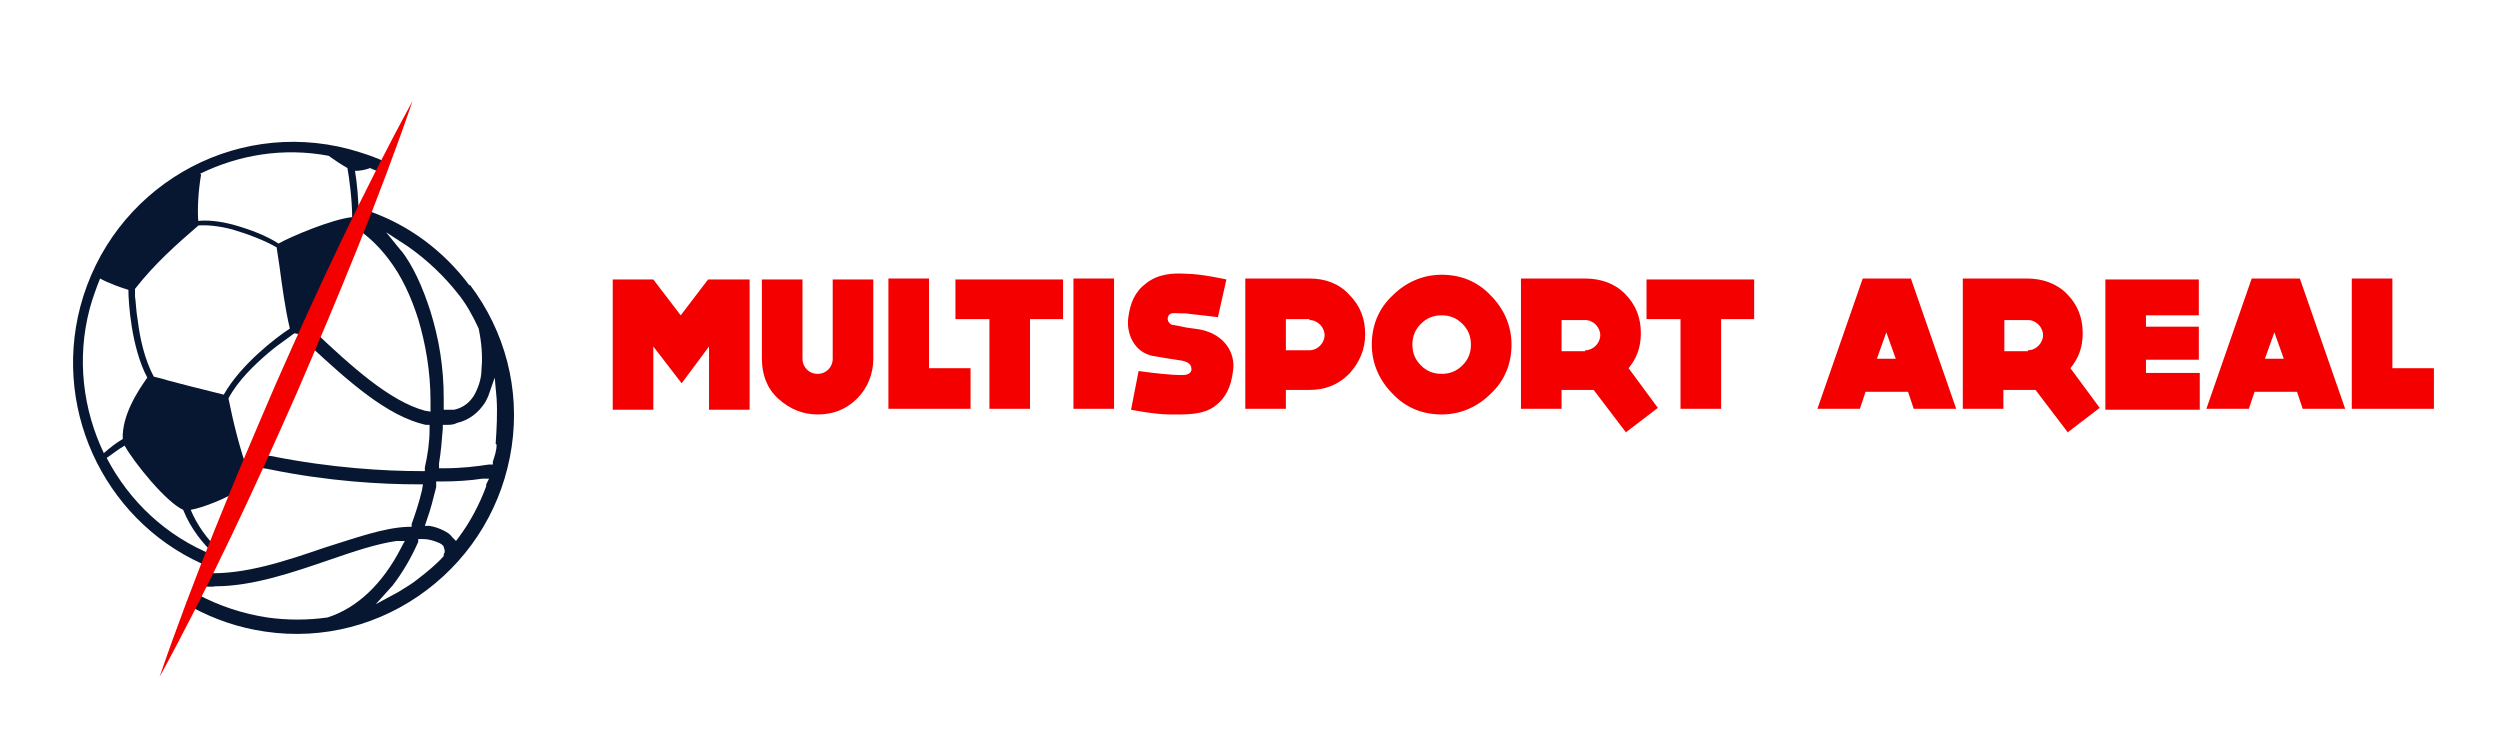 <?xml version="1.0" encoding="UTF-8"?>
<svg id="Ebene_1" xmlns="http://www.w3.org/2000/svg" version="1.1" viewBox="0 0 264.8 78">
  <!-- Generator: Adobe Illustrator 29.6.0, SVG Export Plug-In . SVG Version: 2.1.1 Build 207)  -->
  <defs>
    <style>
      .st0 {
        fill: #f50000;
      }

      .st1 {
        fill: #081731;
      }
    </style>
  </defs>
  <g>
    <g>
      <path class="st1" d="M22.6,58.8c-5-2-8.9-5.7-11.3-10.3.6-.4,1.2-.9,1.9-1.3,1,1.8,4.4,6,6.2,6.8.8,2,2.1,3.6,3.3,4.7l.3-.6c-1-1-2.1-2.4-2.8-4.1,1.2-.2,3.9-1.2,5.6-2.4l.6-1.3c-1-2.7-1.7-5.6-2.2-8.1,1-1.9,2.8-3.6,4.2-4.8.7-.6,1.4-1.1,2.1-1.6.3-.2.5-.4.7-.5.5.1,1.1.2,1.6.4l5.4-12.5c0,0-.2,0-.2-.1,0-1.8-.2-3.9-.4-5,.5,0,1.1-.1,1.6-.3.4.2.8.3,1.2.5l.5-1.1c-1.2-.6-2.5-1-3.9-1.4-12.5-3.3-25.2,4.2-28.5,16.7-3,11.5,3.1,23.3,13.8,27.6l.5-1.2ZM21.2,18.4c4.1-2,8.8-2.8,13.6-1.9,0,0,0,0,0,0,.7.5,1.3.9,2,1.3.2,1.1.5,3.4.5,5.2-2.1.2-6.6,2.1-7.8,2.8-1.2-.8-3-1.5-4.8-2-1.5-.4-2.8-.5-3.7-.4-.1-1.2,0-3.2.3-4.9ZM20.9,23.9c.8-.1,2.2,0,3.7.4h0c0-.1,0-.1,0-.1h0c0,.1,0,.1,0,.1,1.7.5,3.5,1.2,4.7,1.9.1.7.2,1.4.3,2,.3,2.2.6,4.5,1.1,6.6-1.4.9-5.2,3.8-7,7-1.2-.3-2.4-.6-3.6-.9-.8-.2-1.5-.4-2.3-.6-.6-.2-1.1-.3-1.5-.4-1-1.8-1.5-4.2-1.7-5.9-.2-1.1-.2-2-.3-2.6,0-.4,0-.7,0-.8,2.1-2.7,4.5-4.8,6.7-6.7ZM11,48h0c-2.2-4.6-2.9-10-1.5-15.3.3-1.1.7-2.2,1.1-3.2.9.5,2.3,1,3,1.2,0,1.3.3,6.1,2,9.3-1,1.4-2.7,4-2.6,6.5-.7.4-1.3.9-1.9,1.4,0,0,0,0,0,0,0,0,0,0,0,0Z"/>
      <path class="st1" d="M49.7,30.2s0,0,0,0c-2.7-3.6-6.3-6.3-10.5-7.8l-1,2.1c1.1.8,2.1,1.8,3,3,1.3,1.7,2.3,3.8,3.1,6.3.8,2.7,1.3,5.6,1.3,8.7,0,.2,0,.3,0,.5v.6s-.6-.1-.6-.1c-3.7-1-7.8-4.7-11.7-8.4l-.6,1.4c4.1,3.8,8.3,7.6,12.4,8.5h.4c0,0,0,.5,0,.5,0,1.3-.2,2.7-.5,4v.4c0,0-.4,0-.4,0-3.7,0-9.4-.3-15.9-1.6-.4,0-.8-.2-1.2-.3l-.6,1.4c.5.1,1,.2,1.6.3,6.3,1.3,12,1.6,15.7,1.6h.6s-.1.6-.1.6c-.3,1.3-.7,2.5-1.1,3.6v.3c-.1,0-.4,0-.4,0-2.6.1-5.6,1.2-8.8,2.2-4.1,1.4-8.5,2.9-12.6,2.7l-.6,1.4c.5,0,1.1.1,1.6,0,4,0,8.3-1.5,12.1-2.8,2.6-.9,5-1.7,7.1-2h.9c0-.1-.4.7-.4.7-2,3.9-4.7,6.4-7.8,7.4h0s0,0,0,0c-2.1.3-4.3.3-6.4,0-2.6-.4-5-1.2-7.3-2.4h-.1c0,0-.6,1.3-.6,1.3,2.4,1.3,5,2.2,7.8,2.6,6.1.9,12.2-.7,17.1-4.4,4.9-3.7,8.1-9.1,9-15.2.9-6.1-.7-12.2-4.4-17.1ZM42.6,26.7l-1.7-2.1,2.3,1.5c2,1.4,3.8,3.1,5.3,5,.9,1.1,1.6,2.4,2.2,3.7h0s0,0,0,0c.1.5.5,2.4.3,4.3,0,1.1-.4,2.1-.8,2.8-.5.8-1.2,1.3-2.1,1.5-.2,0-.4,0-.6,0h-.5c0,0,0-.4,0-.4,0-.3,0-.5,0-.8,0-3.3-.5-6.3-1.4-9.2-.8-2.5-1.8-4.8-3.2-6.6ZM47,58.7h0c0,.1,0,.2,0,.2-.8.9-1.8,1.7-2.7,2.4-.6.5-1.3.9-2.1,1.4l-2.4,1.3,1.8-2c1-1.3,1.9-2.8,2.7-4.6v-.3c.1,0,.5,0,.5,0,.7,0,1.2.2,1.7.4.2.1.4.2.5.4,0,0,0,0,0,0,0,.1.1.3.1.4,0,0,0,.1,0,.2ZM51.5,51.5c-.7,1.9-1.7,3.8-2.9,5.4l-.3.4-.4-.4c-.2-.3-.5-.5-.9-.7-.4-.2-.9-.4-1.5-.5h-.5c0,0,.2-.6.2-.6.4-1.1.7-2.3,1-3.5v-.6c.1,0,.5,0,.5,0,1.6,0,3.1-.1,4.4-.3h.7c0,0-.3.6-.3.6ZM52.6,47.1c0,.6-.2,1.2-.4,1.8v.3c0,0-.4,0-.4,0-1.3.2-2.9.4-4.8.4h-.5s0-.5,0-.5c.2-1.2.3-2.4.4-3.7v-.4s.4,0,.4,0c.4,0,.7,0,1.1-.2,1.3-.3,2.3-1.1,3-2.2.1-.2.2-.4.3-.6l.7-2,.2,2.2c.1,1.6,0,3.3-.1,4.8Z"/>
    </g>
    <path class="st0" d="M16.9,71.7c3.6-10.5,7.9-20.8,12.3-31,4.5-10.2,9.2-20.3,14.5-30-3.6,10.5-7.9,20.8-12.3,31-4.5,10.2-9.2,20.3-14.5,30h0Z"/>
  </g>
  <g>
    <path class="st0" d="M79.4,29.6v13.8h-4.3v-6.7l-2.9,3.9-3-3.9v6.7h-4.3v-13.8h4.3s0,0,0,0l2.9,3.8,2.9-3.8h0s4.3,0,4.3,0Z"/>
    <path class="st0" d="M92.5,29.6v8.4c0,1.6-.6,3.1-1.7,4.2-1.2,1.2-2.6,1.7-4.2,1.7s-3-.6-4.2-1.7c-1.2-1.1-1.7-2.6-1.7-4.2v-8.4h4.3v8.4c0,.9.7,1.6,1.6,1.6s1.6-.7,1.6-1.6v-8.4h4.3Z"/>
    <path class="st0" d="M102.8,43.3h-8.7v-13.8h4.3v9.5h4.4v4.3Z"/>
    <path class="st0" d="M112.7,33.8h-3.6v9.5h-4.3v-9.5h-3.6v-4.2h11.4v4.2Z"/>
    <path class="st0" d="M118,43.3h-4.3v-13.8h4.3v13.8Z"/>
    <path class="st0" d="M127.1,34.9c2.6.5,3.8,2.5,3.5,4.4-.2,1.6-.7,2.8-1.9,3.7-1.3,1-3.2.9-4.8.9-1.6,0-4.1-.5-4.1-.5l.8-4.1s2.1.3,3.7.4c.8,0,1.7.2,1.9-.5,0-.3,0-.8-1-1,0,0,0,0-1.3-.2-1.2-.2-1.8-.3-1.8-.3-2-.4-2.8-2.4-2.6-4,.2-1.6.7-2.8,1.9-3.7,1.3-1,2.8-1.1,4.3-1,1.5,0,4.2.6,4.2.6l-.9,4s-2.4-.3-3.4-.4c-1.3,0-1.7-.2-1.9.4-.1.4.2.7.4.8,0,0,.2,0,1.6.3.8.1,1.4.2,1.4.2Z"/>
    <path class="st0" d="M142.9,39.6c-1.2,1.2-2.6,1.7-4.2,1.7h-2.5v2h-4.3v-13.8h6.8c1.6,0,3.1.5,4.2,1.7,1.2,1.2,1.7,2.6,1.7,4.2s-.6,3-1.7,4.2ZM138.7,33.8h-2.5v3.3h2.5c.9,0,1.6-.8,1.6-1.6s-.7-1.6-1.6-1.6Z"/>
    <path class="st0" d="M157.9,41.7c-1.4,1.4-3.2,2.2-5.2,2.2s-3.8-.7-5.2-2.2c-1.4-1.4-2.2-3.2-2.2-5.2s.7-3.8,2.2-5.2c1.4-1.4,3.2-2.2,5.2-2.2s3.8.7,5.2,2.2c1.4,1.4,2.2,3.2,2.2,5.2s-.7,3.8-2.2,5.2ZM154.9,34.3c-.6-.6-1.3-.9-2.2-.9s-1.6.3-2.2.9-.9,1.3-.9,2.2.3,1.6.9,2.2c.6.6,1.3.9,2.2.9s1.6-.3,2.2-.9c.6-.6.9-1.3.9-2.2s-.3-1.6-.9-2.2Z"/>
    <path class="st0" d="M172.3,45.9l-3.5-4.6c-.3,0-.6,0-.9,0h-2.5v2h-4.3v-13.8h6.8c1.6,0,3.1.5,4.2,1.6,1.2,1.2,1.7,2.6,1.7,4.2s-.5,2.7-1.3,3.7l3.1,4.2-3.4,2.6ZM167.9,37.1c.9,0,1.6-.8,1.6-1.6s-.7-1.6-1.6-1.6h-2.5v3.3h2.5Z"/>
    <path class="st0" d="M185.9,33.8h-3.6v9.5h-4.3v-9.5h-3.6v-4.2h11.4v4.2Z"/>
    <path class="st0" d="M202,41.5h-4.4l-.6,1.8h-4.5s4.8-13.8,4.8-13.8h5.1l4.8,13.8h-4.5l-.6-1.8ZM200.8,38l-1-2.8-1,2.8h1.9Z"/>
    <path class="st0" d="M219.1,45.9l-3.5-4.6c-.3,0-.6,0-.9,0h-2.5v2h-4.3v-13.8h6.8c1.6,0,3.1.5,4.2,1.6,1.2,1.2,1.7,2.6,1.7,4.2s-.5,2.7-1.3,3.7l3.1,4.2-3.4,2.6ZM214.8,37.1c.9,0,1.6-.8,1.6-1.6s-.7-1.6-1.6-1.6h-2.5v3.3h2.5Z"/>
    <path class="st0" d="M227.3,33.3v1.3h5.6v3.5h-5.6v1.4h5.7v3.9h-10v-13.8h9.9v3.8h-5.7Z"/>
    <path class="st0" d="M243.2,41.5h-4.4l-.6,1.8h-4.5s4.8-13.8,4.8-13.8h5.1l4.8,13.8h-4.5l-.6-1.8ZM241.9,38l-1-2.8-1,2.8h1.9Z"/>
    <path class="st0" d="M257.8,43.3h-8.7v-13.8h4.3v9.5h4.4v4.3Z"/>
  </g>
</svg>